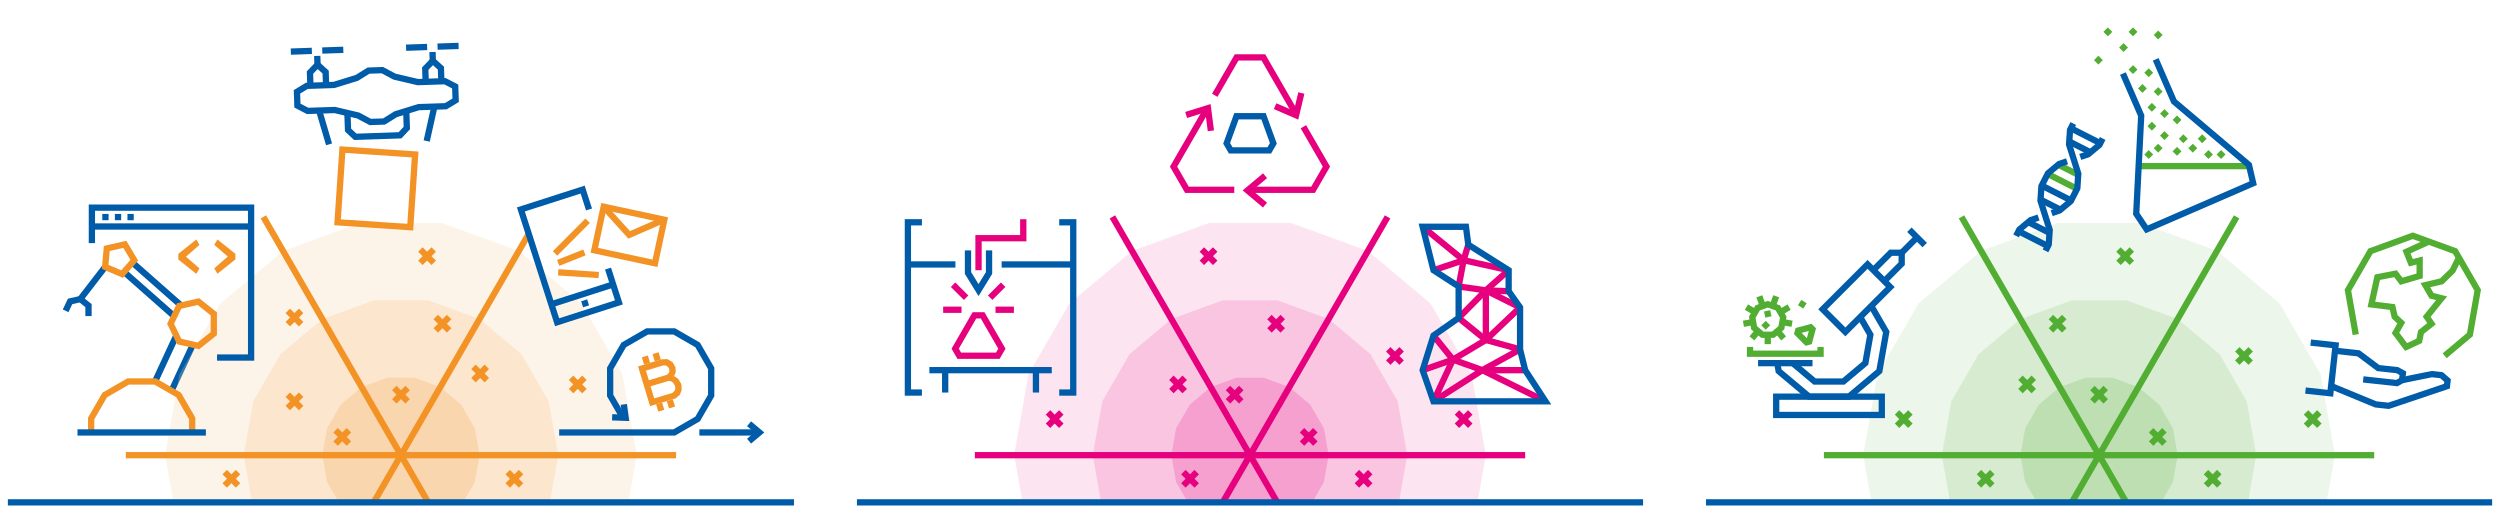 <?xml version="1.0" encoding="UTF-8"?> <!-- Generator: Adobe Illustrator 24.2.3, SVG Export Plug-In . SVG Version: 6.00 Build 0) --> <svg xmlns="http://www.w3.org/2000/svg" xmlns:xlink="http://www.w3.org/1999/xlink" version="1.1" id="Ebene_1" x="0px" y="0px" viewBox="0 0 795 165" style="enable-background:new 0 0 795 165;" xml:space="preserve"> <style type="text/css"> .st0{opacity:0.25;fill:#FAD4A8;} .st1{opacity:0.25;fill:#BADFAD;} .st2{opacity:0.25;fill:#97CE84;} .st3{opacity:0.25;fill:#F8BE7C;} .st4{opacity:0.25;fill:#F5A951;} .st5{opacity:0.25;fill:#75BE5B;} .st6{fill:none;stroke:#52AE32;stroke-width:2;stroke-miterlimit:10;} .st7{fill:none;stroke:#E6007E;stroke-width:2;stroke-miterlimit:10;} .st8{fill:none;stroke:#F39325;stroke-width:2;stroke-miterlimit:10;} .st9{opacity:0.25;fill:#F599CB;} .st10{opacity:0.25;fill:#F066B2;} .st11{opacity:0.25;fill:#EB3398;} .st12{fill:none;stroke:#005CA9;stroke-width:2.141;stroke-miterlimit:10;} .st13{fill:#D9D9D9;} .st14{fill:#FFFFFF;} .st15{fill:#005CA9;} .st16{fill:#0075BF;} .st17{fill:#337DBA;} .st18{fill:none;stroke:#000000;stroke-miterlimit:10;} .st19{fill:#FFFFFF;stroke:#C5D8EB;stroke-width:4;stroke-miterlimit:10;} .st20{fill:none;stroke:#C5D8EB;stroke-width:2;stroke-miterlimit:10;} .st21{fill:none;stroke:#C5D8EB;stroke-width:3;stroke-miterlimit:10;} .st22{fill:#FFFFFF;stroke:#005CA9;stroke-width:4;stroke-miterlimit:10;} .st23{fill:#FFB27D;} .st24{fill:#1C468A;} .st25{fill:#C65447;} .st26{fill:#163560;} .st27{fill:#33865F;} .st28{fill:#F4A269;} .st29{fill:#006837;} .st30{fill:#599DAD;} .st31{fill:#ED975D;} .st32{fill:#80BDCC;} .st33{fill:#E7F1FD;} .st34{fill:#00457F;} .st35{fill:#5F9AA8;} .st36{fill:#2C3A64;} .st37{fill:#ED985F;} .st38{fill:#47737E;} .st39{fill:#CADFFD;} .st40{fill:#F599CB;} .st41{fill:#E6007E;} .st42{fill:#2A4E96;} .st43{fill:#D9935C;} .st44{fill:#CB7D45;} .st45{fill:#233862;} .st46{fill:#770046;} .st47{fill:#4F002F;} .st48{fill:#E9F3FE;} .st49{fill:#BED4F4;} .st50{fill:#AFCDFB;} .st51{fill:#FFA412;} .st52{fill:#E27F2B;} .st53{fill:#669DCB;} .st54{fill:#FCECDB;} .st55{fill:#F99746;} .st56{fill:#F9E5D1;} .st57{fill:#EFCBAB;} .st58{fill:#E2915A;} .st59{fill:#545452;} .st60{fill:#656563;} .st61{fill:#D04339;} .st62{fill:#747573;} .st63{fill:#D9E9F9;} .st64{fill:#BADFAD;} .st65{fill:#52AE32;} .st66{fill:#97CE84;} .st67{fill:#75BE5B;} .st68{fill:#99BEDD;} .st69{fill:#FFFFFF;stroke:#005CA9;stroke-miterlimit:10;} .st70{fill:#FCD921;} .st71{clip-path:url(#SVGID_2_);fill:#FFFFFF;} .st72{clip-path:url(#SVGID_4_);fill:#FFFFFF;} .st73{clip-path:url(#SVGID_6_);fill:#FFFFFF;} .st74{fill:#FF00FF;} .st75{clip-path:url(#SVGID_8_);fill:#FFFFFF;} .st76{clip-path:url(#SVGID_10_);fill:#FFFFFF;} .st77{clip-path:url(#SVGID_12_);fill:#FFFFFF;} .st78{clip-path:url(#SVGID_14_);fill:#FFFFFF;} .st79{clip-path:url(#SVGID_16_);fill:#FFFFFF;} .st80{clip-path:url(#SVGID_18_);fill:#FFFFFF;} .st81{clip-path:url(#SVGID_20_);fill:#FFFFFF;} .st82{clip-path:url(#SVGID_22_);fill:#FFFFFF;} .st83{clip-path:url(#SVGID_24_);fill:#FFFFFF;} .st84{fill:none;stroke:#FFFFFF;stroke-width:0.138;stroke-miterlimit:10;} .st85{clip-path:url(#SVGID_26_);} .st86{clip-path:url(#SVGID_30_);} .st87{clip-path:url(#SVGID_34_);} .st88{fill:none;stroke:#B3B3B3;stroke-linecap:round;stroke-linejoin:round;} .st89{fill:#B3B3B3;} .st90{clip-path:url(#SVGID_38_);fill:#FFFFFF;} .st91{clip-path:url(#SVGID_40_);fill:#FFFFFF;} .st92{clip-path:url(#SVGID_42_);fill:#FFFFFF;} .st93{clip-path:url(#SVGID_44_);fill:#FFFFFF;} .st94{clip-path:url(#SVGID_46_);fill:#FFFFFF;} .st95{clip-path:url(#SVGID_48_);fill:#FFFFFF;} .st96{clip-path:url(#SVGID_50_);fill:#FFFFFF;} .st97{clip-path:url(#SVGID_52_);fill:#FFFFFF;} .st98{clip-path:url(#SVGID_54_);fill:#FFFFFF;} .st99{fill:#00FF00;} .st100{clip-path:url(#SVGID_56_);fill:#FFFFFF;} .st101{clip-path:url(#SVGID_58_);fill:#FFFFFF;} .st102{clip-path:url(#SVGID_60_);fill:#FFFFFF;} .st103{fill:#FF0000;} .st104{fill:none;stroke:#005CA9;stroke-width:2;stroke-miterlimit:10;} .st105{fill:none;stroke:#FF0000;stroke-miterlimit:10;} .st106{opacity:0.75;fill:#FFFFFF;} .st107{fill:#00FFFF;} .st108{fill:#0000FF;} .st109{fill:none;stroke:#3C3C3B;stroke-miterlimit:10;} .st110{clip-path:url(#SVGID_62_);} .st111{clip-path:url(#SVGID_64_);} .st112{clip-path:url(#SVGID_62_);fill:none;stroke:#1D1D1B;stroke-width:2.12;} .st113{fill:none;stroke:#000000;stroke-linecap:round;stroke-linejoin:round;stroke-miterlimit:10;} .st114{fill:none;stroke:#000000;stroke-width:0.25;stroke-miterlimit:10;} .st115{clip-path:url(#SVGID_68_);} .st116{fill:#FCEE21;} .st117{fill:#171717;} .st118{fill:#8B8B8B;} .st119{fill:#343434;} .st120{fill:#565656;} .st121{fill:none;stroke:#3C3C3B;stroke-width:0.36;stroke-miterlimit:10;} .st122{fill:none;stroke:#FFFFFF;stroke-width:0.25;stroke-miterlimit:10;} .st123{fill:none;stroke:#0000FF;stroke-width:0.25;stroke-miterlimit:10;} .st124{clip-path:url(#SVGID_70_);} .st125{clip-path:url(#SVGID_74_);} .st126{clip-path:url(#SVGID_78_);} .st127{fill:none;stroke:#B3B3B3;stroke-linecap:round;stroke-linejoin:round;stroke-miterlimit:10;} .st128{fill:none;stroke:#FF0000;stroke-linecap:round;stroke-linejoin:round;} .st129{fill:none;stroke:#00FF00;stroke-linecap:round;stroke-linejoin:round;stroke-miterlimit:10;} .st130{fill:none;stroke:#FCD921;stroke-miterlimit:10;} .st131{fill:none;stroke:#00FFFF;stroke-miterlimit:10;} .st132{fill:none;stroke:#0000FF;stroke-miterlimit:10;} .st133{fill:none;stroke:#0000FF;stroke-width:1.034;stroke-miterlimit:10;} .st134{fill:#F39325;} .st135{clip-path:url(#SVGID_84_);} .st136{clip-path:url(#SVGID_88_);} .st137{clip-path:url(#SVGID_92_);} .st138{fill:none;stroke:#FF0000;stroke-linecap:round;stroke-linejoin:round;stroke-miterlimit:10;} .st139{fill:#3E8326;} .st140{fill:#295719;} .st141{fill:#7A4A13;} .st142{fill:#B66E1C;} .st143{fill:#F5A951;} .st144{fill:#F8BE7C;} .st145{fill:#FAD4A8;} .st146{fill:#73003F;} .st147{fill:#AD005F;} .st148{fill:#EB3398;} .st149{fill:#F066B2;} .st150{fill:#002E55;} .st151{fill:#0069B4;} .st152{fill:#0080C9;} .st153{fill:#008BD2;} .st154{fill:#0095DB;} .st155{clip-path:url(#SVGID_98_);} .st156{fill:#ADB5BE;} .st157{fill:#FCA56B;} .st158{fill:#F7931E;} .st159{opacity:0.25;fill:#99BEDD;} .st160{opacity:0.25;fill:#669DCB;} .st161{opacity:0.25;fill:#337DBA;} .st162{fill:none;stroke:#005CA9;stroke-miterlimit:10;} .st163{fill:none;stroke:#005CA9;stroke-width:4;stroke-miterlimit:10;} .st164{fill:none;stroke:#005CA9;stroke-width:3;stroke-miterlimit:10;} .st165{fill:none;stroke:#E6007E;stroke-width:2;stroke-linejoin:bevel;stroke-miterlimit:10;} .st166{fill:#FFFFFF;stroke:#005CA9;stroke-width:2;stroke-miterlimit:10;} .st167{clip-path:url(#SVGID_100_);fill:#FFFFFF;} .st168{clip-path:url(#SVGID_102_);fill:#FFFFFF;} .st169{clip-path:url(#SVGID_104_);fill:#FFFFFF;} .st170{clip-path:url(#SVGID_106_);fill:#FFFFFF;} .st171{clip-path:url(#SVGID_108_);fill:#FFFFFF;} .st172{clip-path:url(#SVGID_110_);fill:#FFFFFF;} .st173{clip-path:url(#SVGID_112_);fill:#FFFFFF;} .st174{clip-path:url(#SVGID_114_);fill:#FFFFFF;} .st175{clip-path:url(#SVGID_116_);fill:#FFFFFF;} .st176{clip-path:url(#SVGID_118_);fill:#FFFFFF;} .st177{clip-path:url(#SVGID_120_);fill:#FFFFFF;} .st178{clip-path:url(#SVGID_122_);fill:#FFFFFF;} .st179{fill:none;stroke:#000000;stroke-width:0.5;stroke-miterlimit:10;} .st180{fill:none;stroke:#00FFFF;stroke-width:0.25;stroke-linecap:round;stroke-linejoin:round;stroke-miterlimit:10;} .st181{fill:none;stroke:#000000;stroke-width:0.5;stroke-linecap:round;stroke-linejoin:round;stroke-miterlimit:10;} .st182{fill:none;stroke:#F39325;stroke-miterlimit:10;} .st183{fill:none;stroke:#52AE32;stroke-miterlimit:10;} .st184{fill:none;stroke:#E6007E;stroke-miterlimit:10;} .st185{fill:none;stroke:#52AE32;stroke-width:0.723;stroke-miterlimit:10;} .st186{fill:none;stroke:#005CA9;stroke-width:0.723;stroke-miterlimit:10;} .st187{fill:none;stroke:#E6007E;stroke-width:0.723;stroke-miterlimit:10;} .st188{fill:none;stroke:#E6007E;stroke-width:0.723;stroke-linejoin:bevel;stroke-miterlimit:10;} .st189{fill:none;stroke:#F39325;stroke-width:0.723;stroke-miterlimit:10;} .st190{fill:none;stroke:#FF00FF;stroke-miterlimit:10;} .st191{clip-path:url(#SVGID_124_);} .st192{fill:url(#SVGID_125_);} .st193{clip-path:url(#SVGID_127_);fill:url(#SVGID_128_);} .st194{fill:none;stroke:#0000FF;stroke-width:3;stroke-miterlimit:10;} .st195{clip-path:url(#SVGID_130_);} .st196{fill:none;stroke:#FFFFFF;stroke-width:5;stroke-miterlimit:10;} .st197{fill:#739AF0;} .st198{fill:#4A75CB;} .st199{fill:#2B478B;} .st200{fill:#5FABB7;} .st201{fill:#EF9E67;} .st202{fill:#A53D38;} .st203{fill:#C45446;} .st204{fill:#912F2F;} .st205{fill:#BC3F3F;} .st206{fill:#ED7D2B;} .st207{fill:#B64C41;} .st208{fill:#27437C;} .st209{fill:#2F5196;} .st210{fill:#EE9849;} .st211{fill:#E58638;} .st212{fill:#FEF6EE;} .st213{fill:#FA9960;} .st214{fill:#E25345;} .st215{fill:#C33F3B;} .st216{fill:#EB8D5A;} .st217{fill:#999999;} .st218{fill:#666666;} .st219{fill:#CCCCCC;} .st220{fill:#D0D6EC;} .st221{fill:#E7B2B6;} .st222{fill:#D98789;} .st223{fill:#DFE5F4;} .st224{opacity:0.4;fill:#555CA5;} .st225{fill:#D35C2B;} .st226{fill:#555CA5;} .st227{fill:#F0D170;} .st228{fill:#C2D8EB;} .st229{fill:#D68D5D;} .st230{fill:#F8FBFF;} .st231{fill:#DEEDFF;} .st232{fill:#D1A586;} .st233{fill:#E5BD9E;} .st234{fill:#DFB697;} .st235{fill:#A0795F;} .st236{fill:#C69D7F;} .st237{fill:#E0B594;} .st238{fill:none;stroke:#FFFFFF;stroke-width:2;stroke-miterlimit:10;} .st239{fill:#00345F;} .st240{fill:#534741;} .st241{fill:#002340;} .st242{fill:#6BB7BF;} .st243{fill:#808080;} .st244{fill:#E49963;} .st245{fill:#603813;} .st246{fill:#B56F40;} .st247{fill:#99592E;} .st248{fill:#1A2A4A;} .st249{fill:#EBF3FA;} .st250{fill:#E2EEF9;} .st251{fill:#C7DDEA;} .st252{fill:#D7E9F2;} .st253{fill:#FFB278;} .st254{fill:#C2D9EF;} .st255{fill:#9ABEDB;} .st256{fill:#D3E3EF;} .st257{fill:#B5453C;} .st258{fill:#9E332E;} .st259{fill:#D86713;} .st260{fill:#F1A34F;} .st261{fill:#E78B37;} .st262{fill:#699DEE;} .st263{fill:#DDE3F2;} .st264{fill:#E37970;} .st265{opacity:0.2;fill:#E37970;} .st266{fill:#B2CEE7;} .st267{fill:#82B378;} .st268{fill:#A8D29F;} .st269{fill:#FFB973;} .st270{fill:#2E3552;} .st271{fill:#AA413E;} .st272{fill:#00689E;} .st273{fill:#CD8A52;} .st274{fill:#004F87;} .st275{fill:none;stroke:#999999;stroke-width:3;stroke-miterlimit:10;} .st276{fill:none;stroke:#FFFFFF;stroke-miterlimit:10;} .st277{fill:#F5F5F5;} .st278{fill:none;stroke:#FF0000;stroke-width:2;stroke-linejoin:round;} .st279{fill:none;stroke:#0000FF;stroke-width:2;stroke-linejoin:round;} .st280{clip-path:url(#SVGID_138_);} .st281{fill:#66AAD7;} .st282{fill:none;stroke:#0071BC;stroke-width:0.743;stroke-miterlimit:10;} .st283{fill:#FFFFFF;stroke:#99BEDD;stroke-width:4;stroke-miterlimit:10;} .st284{fill:none;stroke:#99BEDD;stroke-width:2;stroke-miterlimit:10;} .st285{fill:none;stroke:#99BEDD;stroke-width:3;stroke-miterlimit:10;} .st286{fill:none;stroke:#669DCB;stroke-miterlimit:10;} .st287{fill:#FFFFFF;stroke:#669DCB;stroke-width:2;stroke-miterlimit:10;} .st288{fill:#FFFFFF;stroke:#005CA9;stroke-width:3;stroke-miterlimit:10;} .st289{clip-path:url(#SVGID_140_);} .st290{fill:none;stroke:#0069B3;stroke-width:2;stroke-linecap:round;stroke-linejoin:bevel;stroke-miterlimit:10;} .st291{fill:#0069B3;} .st292{fill:none;stroke:#0069B3;stroke-width:5;stroke-miterlimit:10;} .st293{clip-path:url(#SVGID_142_);fill:none;stroke:#0069B3;stroke-width:5;stroke-miterlimit:10;} .st294{fill:none;stroke:#C5D8EB;stroke-width:4;stroke-miterlimit:10;} .st295{fill:none;stroke:#005CA9;stroke-width:2;stroke-linecap:square;stroke-miterlimit:10;} .st296{fill:none;stroke:#005CA9;stroke-width:2;stroke-linecap:square;stroke-miterlimit:10;stroke-dasharray:2.204,4.408;} .st297{fill:#C48C66;} .st298{fill:#AD7A58;} .st299{clip-path:url(#SVGID_144_);fill:none;stroke:#D9D9D9;stroke-width:4;stroke-miterlimit:10;} .st300{fill:none;stroke:#085DA9;stroke-miterlimit:10;} .st301{fill:none;stroke:#D9D9D9;stroke-miterlimit:10;} .st302{fill:#213F7A;} .st303{fill:#B0D0FF;} .st304{fill:#FFD1B1;} .st305{fill:#EEBD9C;} .st306{fill:#98BAF4;} .st307{fill:#E8945B;} .st308{fill:#EBF3FF;} .st309{fill:#D4D9E0;} .st310{fill:#0D1B3E;} .st311{fill:#B96E16;} .st312{fill:#22407A;} .st313{fill:#728BB7;} .st314{fill:#4D4D4D;} .st315{fill:#B27246;} .st316{fill:#573A0C;} .st317{fill:#865634;} .st318{fill:#0A152F;} .st319{fill:#FFC783;} .st320{opacity:0.5;fill:#BF9562;} .st321{fill:none;stroke:#F39325;stroke-width:1.438;stroke-miterlimit:10;} .st322{fill:none;stroke:#005CA9;stroke-width:9.468;stroke-miterlimit:10;} </style> <g> <line class="st6" x1="680.09" y1="52.83" x2="715.16" y2="52.83"></line> <polyline class="st1" points="739.86,159.75 742.5,144.75 737.98,119.1 724.95,96.54 705,79.8 680.52,70.89 654.48,70.89 630,79.8 610.05,96.54 597.02,119.1 592.5,144.75 595.14,159.75 "></polyline> <polyline class="st2" points="714.86,159.75 717.5,144.75 714.48,127.65 705.8,112.61 692.5,101.45 676.18,95.51 658.82,95.51 642.5,101.45 629.2,112.61 620.52,127.65 617.5,144.75 620.14,159.75 "></polyline> <polyline class="st5" points="687.27,159.75 690.99,153.3 692.5,144.75 690.99,136.2 686.65,128.68 680,123.1 671.84,120.13 663.16,120.13 655,123.1 648.35,128.68 644.01,136.2 642.5,144.75 644.01,153.3 647.73,159.75 "></polyline> <g> <line class="st6" x1="676.16" y1="159.75" x2="623.75" y2="68.97"></line> </g> <g> <line class="st6" x1="711.25" y1="68.97" x2="658.84" y2="159.75"></line> </g> <g> <line class="st6" x1="580" y1="144.75" x2="755" y2="144.75"></line> </g> <g> <line class="st104" x1="542.5" y1="159.75" x2="792.5" y2="159.75"></line> </g> <g> <line class="st6" x1="603.26" y1="131.15" x2="607.5" y2="135.39"></line> <line class="st6" x1="607.5" y1="131.15" x2="603.26" y2="135.39"></line> </g> <g> <line class="st6" x1="629.31" y1="150.13" x2="633.55" y2="154.37"></line> <line class="st6" x1="633.55" y1="150.13" x2="629.31" y2="154.37"></line> </g> <g> <line class="st6" x1="642.5" y1="120.13" x2="646.74" y2="124.37"></line> <line class="st6" x1="646.74" y1="120.13" x2="642.5" y2="124.37"></line> </g> <g> <line class="st6" x1="665.38" y1="123.39" x2="669.62" y2="127.63"></line> <line class="st6" x1="669.62" y1="123.39" x2="665.38" y2="127.63"></line> </g> <g> <line class="st6" x1="652.19" y1="100.82" x2="656.43" y2="105.07"></line> <line class="st6" x1="656.43" y1="100.82" x2="652.19" y2="105.07"></line> </g> <g> <line class="st6" x1="673.68" y1="79.34" x2="677.92" y2="83.58"></line> <line class="st6" x1="677.92" y1="79.34" x2="673.68" y2="83.58"></line> </g> <g> <line class="st6" x1="711.46" y1="111.08" x2="715.71" y2="115.32"></line> <line class="st6" x1="715.71" y1="111.08" x2="711.46" y2="115.32"></line> </g> <g> <line class="st6" x1="733.31" y1="131.15" x2="737.55" y2="135.39"></line> <line class="st6" x1="737.55" y1="131.15" x2="733.31" y2="135.39"></line> </g> <g> <line class="st6" x1="684.04" y1="136.82" x2="688.29" y2="141.06"></line> <line class="st6" x1="688.29" y1="136.82" x2="684.04" y2="141.06"></line> </g> <g> <line class="st6" x1="701.5" y1="150.13" x2="705.74" y2="154.37"></line> <line class="st6" x1="705.74" y1="150.13" x2="701.5" y2="154.37"></line> </g> <g> <line class="st6" x1="651.15" y1="55.3" x2="660.5" y2="60.06"></line> <line class="st6" x1="654.54" y1="52.37" x2="660.88" y2="55.59"></line> <polyline class="st104" points="661.52,49.9 664.06,49.04 667.62,46.06 668.65,44.04 "></polyline> <polyline class="st104" points="650.47,79.78 651.5,77.75 651.81,73.12 648.87,63.81 649.18,59.18 651.24,55.13 654.8,52.15 657.33,51.3 "></polyline> <polyline class="st104" points="652.43,67.77 654.97,66.91 658.53,63.93 660.59,59.88 660.9,55.25 657.96,45.94 658.27,41.31 659.3,39.28 "></polyline> <polyline class="st104" points="641.12,75.03 642.15,73 645.71,70.02 648.25,69.17 "></polyline> <line class="st104" x1="641.89" y1="73.52" x2="651.24" y2="78.27"></line> <line class="st104" x1="644.99" y1="70.63" x2="651.75" y2="74.06"></line> <line class="st104" x1="649.27" y1="59.01" x2="658.62" y2="63.76"></line> <line class="st104" x1="648.89" y1="63.48" x2="655.23" y2="66.7"></line> <line class="st104" x1="658.53" y1="40.79" x2="667.88" y2="45.54"></line> <line class="st104" x1="658.02" y1="45" x2="664.78" y2="48.44"></line> </g> <polyline class="st104" points="685.51,18.87 691.32,32.27 715.16,52.44 716.51,58.26 682.64,72.94 679.32,67.97 680.9,36.79 675.09,23.39 "></polyline> <line class="st6" x1="699.59" y1="43.42" x2="701" y2="44.83"></line> <line class="st6" x1="696.59" y1="46.42" x2="698" y2="47.83"></line> <line class="st6" x1="701.59" y1="48.42" x2="703" y2="49.83"></line> <line class="st6" x1="705.59" y1="48.42" x2="707" y2="49.83"></line> <line class="st6" x1="693.59" y1="43.42" x2="695" y2="44.83"></line> <line class="st6" x1="691.59" y1="47.42" x2="693" y2="48.83"></line> <line class="st6" x1="687.59" y1="42.42" x2="689" y2="43.83"></line> <line class="st6" x1="685.59" y1="46.42" x2="687" y2="47.83"></line> <line class="st6" x1="682.59" y1="48.42" x2="684" y2="49.83"></line> <line class="st6" x1="683.59" y1="39.42" x2="685" y2="40.83"></line> <line class="st6" x1="691.59" y1="37.42" x2="693" y2="38.83"></line> <line class="st6" x1="687.59" y1="35.42" x2="689" y2="36.83"></line> <line class="st6" x1="683.59" y1="33.42" x2="685" y2="34.83"></line> <line class="st6" x1="685.59" y1="28.42" x2="687" y2="29.83"></line> <line class="st6" x1="680.59" y1="27.42" x2="682" y2="28.83"></line> <line class="st6" x1="682.59" y1="22.42" x2="684" y2="23.83"></line> <line class="st6" x1="677.59" y1="21.42" x2="679" y2="22.83"></line> <line class="st6" x1="674.59" y1="14.42" x2="676" y2="15.83"></line> <line class="st6" x1="677.59" y1="9.42" x2="679" y2="10.83"></line> <line class="st6" x1="669.59" y1="9.42" x2="671" y2="10.83"></line> <line class="st6" x1="685.59" y1="10.42" x2="687" y2="11.83"></line> <line class="st6" x1="666.59" y1="18.42" x2="668" y2="19.83"></line> <g> <polyline class="st6" points="777.4,113.13 785.42,106.4 787.91,92.29 780.74,79.87 767.27,74.97 753.81,79.87 746.64,92.29 749.13,106.4 "></polyline> <polyline class="st6" points="772.35,76.82 765.26,80.06 766.66,83.55 769.45,82.85 769.45,87.74 763.6,89.46 761.78,87.04 756,88.16 754.1,96.81 760.8,97.64 761.5,100.71 763.6,102.67 761.78,105.88 765.13,110.34 769.31,108.39 769.87,105.6 773.22,102.95 771.68,100.71 776.43,94.85 773.22,94.05 771.26,90.67 776.43,89.46 779.92,86.06 781.95,81.97 "></polyline> <polyline class="st104" points="734.8,108.95 742.72,109.82 741.05,125.06 733.14,124.2 "></polyline> <polyline class="st104" points="742.53,111.54 750.01,112.36 756.28,117.05 762.33,117.71 764.11,118.69 763.87,120.89 762.21,121.82 751.5,120.65 "></polyline> <polyline class="st104" points="763.87,120.89 773.32,118.97 776.4,119.31 778.33,120.99 778.13,122.8 759.58,129.05 755.46,128.6 741.31,122.76 "></polyline> </g> <g> <line class="st104" x1="559.07" y1="115.48" x2="576.38" y2="115.48"></line> <polyline class="st6" points="556.51,110.32 556.51,112.48 578.94,112.48 578.94,110.32 "></polyline> <rect x="564.83" y="126.14" class="st104" width="33.58" height="5.82"></rect> <rect x="585.31" y="84.79" transform="matrix(0.707 0.707 -0.707 0.707 240.021 -389.693)" class="st104" width="10.2" height="20.19"></rect> <polyline class="st104" points="565.17,115.48 565.61,118.01 575.3,126.14 587.94,126.14 597.63,118.01 599.83,105.56 595.11,97.39 "></polyline> <polyline class="st104" points="570.05,115.45 577.05,121.33 586.19,121.33 593.19,115.45 594.78,106.45 591.63,100.98 "></polyline> <polyline class="st104" points="599.2,89.4 604.74,83.86 604.74,80.37 601.25,80.37 595.71,85.91 "></polyline> <line class="st104" x1="604.74" y1="80.37" x2="609.62" y2="75.49"></line> <line class="st104" x1="612.06" y1="77.93" x2="607.18" y2="73.05"></line> </g> <g> <g> <line class="st6" x1="565.26" y1="105.31" x2="567.19" y2="107.61"></line> <line class="st6" x1="566.92" y1="102.43" x2="569.87" y2="102.96"></line> <line class="st6" x1="559.03" y1="105.31" x2="557.1" y2="107.61"></line> <line class="st6" x1="557.37" y1="102.43" x2="554.41" y2="102.96"></line> <line class="st6" x1="557.94" y1="99.17" x2="555.35" y2="97.67"></line> <line class="st6" x1="560.49" y1="97.04" x2="559.46" y2="94.22"></line> <line class="st6" x1="563.8" y1="97.04" x2="564.83" y2="94.22"></line> <line class="st6" x1="566.34" y1="99.17" x2="568.94" y2="97.67"></line> <line class="st6" x1="562.14" y1="106.44" x2="562.14" y2="109.44"></line> </g> <polygon class="st6" points="562.14,96.74 558.93,97.91 557.22,100.87 557.81,104.24 560.43,106.44 563.85,106.44 566.47,104.24 567.07,100.87 565.36,97.91 "></polygon> <line class="st6" x1="560.79" y1="102.73" x2="562.2" y2="104.15"></line> <line class="st6" x1="561.17" y1="100.03" x2="563.12" y2="99.59"></line> </g> <polygon class="st6" points="574.48,108.85 571.59,105.96 571.82,105.12 575.76,104.06 576.38,104.68 575.32,108.62 "></polygon> <line class="st6" x1="572.29" y1="96.21" x2="573.98" y2="97.28"></line> </g> <g> <polyline class="st9" points="469.86,159.75 472.5,144.75 467.98,119.1 454.95,96.54 435,79.8 410.52,70.89 384.48,70.89 360,79.8 340.05,96.54 327.02,119.1 322.5,144.75 325.14,159.75 "></polyline> <polyline class="st10" points="444.86,159.75 447.5,144.75 444.48,127.65 435.8,112.61 422.5,101.45 406.18,95.51 388.82,95.51 372.5,101.45 359.2,112.61 350.52,127.65 347.5,144.75 350.14,159.75 "></polyline> <polyline class="st11" points="417.27,159.75 420.99,153.3 422.5,144.75 420.99,136.2 416.65,128.68 410,123.1 401.84,120.13 393.16,120.13 385,123.1 378.35,128.68 374.01,136.2 372.5,144.75 374.01,153.3 377.73,159.75 "></polyline> <g> <line class="st7" x1="406.16" y1="159.75" x2="353.75" y2="68.97"></line> </g> <g> <line class="st7" x1="441.25" y1="68.97" x2="388.84" y2="159.75"></line> </g> <g> <line class="st7" x1="310" y1="144.75" x2="485" y2="144.75"></line> </g> <g> <line class="st104" x1="272.5" y1="159.75" x2="522.5" y2="159.75"></line> </g> <g> <line class="st7" x1="333.26" y1="131.15" x2="337.5" y2="135.39"></line> <line class="st7" x1="337.5" y1="131.15" x2="333.26" y2="135.39"></line> </g> <g> <line class="st7" x1="376.31" y1="150.13" x2="380.55" y2="154.37"></line> <line class="st7" x1="380.55" y1="150.13" x2="376.31" y2="154.37"></line> </g> <g> <line class="st7" x1="372.5" y1="120.13" x2="376.74" y2="124.37"></line> <line class="st7" x1="376.74" y1="120.13" x2="372.5" y2="124.37"></line> </g> <g> <line class="st7" x1="394.73" y1="123.39" x2="390.49" y2="127.63"></line> <line class="st7" x1="390.49" y1="123.39" x2="394.73" y2="127.63"></line> </g> <g> <line class="st7" x1="407.92" y1="100.82" x2="403.68" y2="105.07"></line> <line class="st7" x1="403.68" y1="100.82" x2="407.92" y2="105.07"></line> </g> <g> <line class="st7" x1="386.43" y1="79.34" x2="382.19" y2="83.58"></line> <line class="st7" x1="382.19" y1="79.34" x2="386.43" y2="83.58"></line> </g> <g> <line class="st7" x1="441.46" y1="111.08" x2="445.71" y2="115.32"></line> <line class="st7" x1="445.71" y1="111.08" x2="441.46" y2="115.32"></line> </g> <g> <line class="st7" x1="463.31" y1="131.15" x2="467.55" y2="135.39"></line> <line class="st7" x1="467.55" y1="131.15" x2="463.31" y2="135.39"></line> </g> <g> <line class="st7" x1="414.04" y1="136.82" x2="418.29" y2="141.06"></line> <line class="st7" x1="418.29" y1="136.82" x2="414.04" y2="141.06"></line> </g> <g> <line class="st7" x1="431.5" y1="150.13" x2="435.74" y2="154.37"></line> <line class="st7" x1="435.74" y1="150.13" x2="431.5" y2="154.37"></line> </g> <g> <line class="st104" x1="288.71" y1="84.1" x2="303.82" y2="84.1"></line> <line class="st104" x1="295.54" y1="117.71" x2="334.46" y2="117.71"></line> <line class="st104" x1="300.57" y1="124.83" x2="300.57" y2="117.71"></line> <line class="st104" x1="341.29" y1="84.1" x2="318.52" y2="84.1"></line> <line class="st104" x1="329.43" y1="124.83" x2="329.43" y2="117.71"></line> <polyline class="st104" points="293.17,124.83 288.71,124.83 288.71,70.69 293.17,70.69 "></polyline> <polyline class="st104" points="336.83,70.69 341.29,70.69 341.29,124.83 336.83,124.83 "></polyline> <polyline class="st104" points="314.52,79.62 314.52,86.81 311.17,92.25 307.82,86.81 307.82,79.62 "></polyline> <polyline class="st7" points="325.4,69.71 325.4,75.75 311.17,75.75 311.17,85.93 "></polyline> <polygon class="st7" points="317.3,113.13 305.05,113.13 303.75,110.88 309.87,100.27 312.47,100.27 318.6,110.88 "></polygon> <g> <line class="st7" x1="299.92" y1="98.5" x2="305.76" y2="98.5"></line> <line class="st7" x1="303.08" y1="90.54" x2="307.22" y2="94.67"></line> <line class="st7" x1="319" y1="90.54" x2="314.87" y2="94.67"></line> <line class="st7" x1="322.42" y1="98.5" x2="316.58" y2="98.5"></line> </g> </g> <polyline class="st165" points="452.4,117.71 462.03,114.36 471.38,117.71 483.38,111.1 472.5,108.11 463.85,101.1 472.5,92.34 479.75,85.93 465.43,82.75 455.85,85.93 "></polyline> <line class="st165" x1="463.85" y1="91.1" x2="465.43" y2="82.75"></line> <line class="st165" x1="472.5" y1="92.34" x2="463.85" y2="91.1"></line> <line class="st165" x1="472.5" y1="108.11" x2="472.5" y2="92.34"></line> <line class="st165" x1="479.75" y1="92.61" x2="472.5" y2="92.34"></line> <line class="st165" x1="483.38" y1="97.76" x2="472.5" y2="92.34"></line> <line class="st165" x1="472.5" y1="108.11" x2="483.38" y2="97.76"></line> <line class="st165" x1="471.38" y1="117.71" x2="485" y2="117.71"></line> <line class="st165" x1="462.03" y1="114.36" x2="455.85" y2="127.63"></line> <line class="st165" x1="455.85" y1="106.7" x2="462.03" y2="114.36"></line> <line class="st165" x1="472.5" y1="108.11" x2="462.03" y2="114.36"></line> <line class="st165" x1="465.43" y1="82.75" x2="452.4" y2="72.11"></line> <line class="st165" x1="466.92" y1="77.82" x2="465.43" y2="82.75"></line> <line class="st165" x1="491.47" y1="127.63" x2="471.38" y2="117.71"></line> <line class="st165" x1="455.85" y1="127.63" x2="471.38" y2="117.71"></line> <polygon class="st104" points="452.4,72.11 455.85,85.93 463.85,91.1 463.85,101.1 455.85,106.7 452.4,117.71 455.85,127.63 491.47,127.63 485,117.71 483.38,111.1 483.38,97.76 479.75,92.61 479.75,85.93 466.92,77.82 466.17,72.11 "></polygon> <g> <polyline class="st7" points="392.5,60.35 377.44,60.35 373.19,52.99 383.41,35.3 "></polyline> <polyline class="st7" points="414.48,40.3 421.81,52.99 417.56,60.35 397.5,60.35 "></polyline> <polyline class="st7" points="386.29,30.3 393.25,18.25 401.75,18.25 411.6,35.3 "></polyline> </g> <polyline class="st7" points="402.27,65.22 396.71,60.54 402.29,55.88 "></polyline> <polyline class="st7" points="377.19,36.56 384.13,34.39 385.06,41.6 "></polyline> <polyline class="st7" points="413.83,29.58 412.15,36.65 405.48,33.76 "></polyline> <polygon class="st104" points="403.63,47.82 391.37,47.82 390.07,45.58 393.2,36.96 401.8,36.96 404.93,45.58 "></polygon> </g> <g> <line class="st104" x1="33.44" y1="84.86" x2="25.54" y2="95.11"></line> <line class="st104" x1="42.08" y1="83.47" x2="57.59" y2="97.16"></line> <line class="st104" x1="55.4" y1="100.56" x2="39.45" y2="86.48"></line> <line class="st104" x1="61.35" y1="109.59" x2="54.53" y2="124.29"></line> <line class="st104" x1="49.31" y1="121.29" x2="56.07" y2="106.71"></line> <polyline class="st104" points="28.14,100.5 28.14,97.18 25.54,95.11 22.3,95.85 20.86,98.84 "></polyline> <polyline class="st0" points="55.14,159.75 52.5,144.75 57.02,119.1 70.05,96.54 90,79.8 114.48,70.89 140.52,70.89 165,79.8 184.95,96.54 197.98,119.1 202.5,144.75 199.86,159.75 "></polyline> <polyline class="st3" points="174.86,159.75 177.5,144.75 174.48,127.65 165.8,112.61 152.5,101.45 136.18,95.51 118.82,95.51 102.5,101.45 89.2,112.61 80.52,127.65 77.5,144.75 80.14,159.75 "></polyline> <polyline class="st4" points="147.27,159.75 150.99,153.3 152.5,144.75 150.99,136.2 146.65,128.68 140,123.1 131.84,120.13 123.16,120.13 115,123.1 108.35,128.68 104.01,136.2 102.5,144.75 104.01,153.3 107.73,159.75 "></polyline> <g> <line class="st8" x1="136.16" y1="159.75" x2="83.75" y2="68.97"></line> </g> <g> <line class="st8" x1="168.13" y1="74.37" x2="118.84" y2="159.75"></line> </g> <g> <line class="st8" x1="40" y1="144.75" x2="215" y2="144.75"></line> </g> <g> <line class="st8" x1="181.6" y1="120.13" x2="185.85" y2="124.37"></line> <line class="st8" x1="185.85" y1="120.13" x2="181.6" y2="124.37"></line> </g> <g> <line class="st8" x1="150.56" y1="116.65" x2="154.8" y2="120.89"></line> <line class="st8" x1="154.8" y1="116.65" x2="150.56" y2="120.89"></line> </g> <g> <line class="st8" x1="165.69" y1="150.13" x2="161.45" y2="154.37"></line> <line class="st8" x1="161.45" y1="150.13" x2="165.69" y2="154.37"></line> </g> <g> <line class="st8" x1="75.69" y1="150.13" x2="71.45" y2="154.37"></line> <line class="st8" x1="71.45" y1="150.13" x2="75.69" y2="154.37"></line> </g> <g> <line class="st8" x1="91.52" y1="125.51" x2="95.76" y2="129.75"></line> <line class="st8" x1="95.76" y1="125.51" x2="91.52" y2="129.75"></line> </g> <g> <line class="st8" x1="125.38" y1="123.39" x2="129.62" y2="127.63"></line> <line class="st8" x1="129.62" y1="123.39" x2="125.38" y2="127.63"></line> </g> <g> <line class="st8" x1="142.81" y1="100.82" x2="138.57" y2="105.07"></line> <line class="st8" x1="138.57" y1="100.82" x2="142.81" y2="105.07"></line> </g> <g> <line class="st8" x1="133.68" y1="79.34" x2="137.92" y2="83.58"></line> <line class="st8" x1="137.92" y1="79.34" x2="133.68" y2="83.58"></line> </g> <g> <line class="st8" x1="95.76" y1="98.85" x2="91.52" y2="103.09"></line> <line class="st8" x1="91.52" y1="98.85" x2="95.76" y2="103.09"></line> </g> <g> <line class="st8" x1="110.96" y1="136.82" x2="106.71" y2="141.06"></line> <line class="st8" x1="106.71" y1="136.82" x2="110.96" y2="141.06"></line> </g> <g> <line class="st104" x1="252.5" y1="159.75" x2="2.5" y2="159.75"></line> </g> <g> <line class="st104" x1="92.48" y1="16.41" x2="99.17" y2="16.18"></line> <line class="st104" x1="102.48" y1="16.07" x2="109.17" y2="15.84"></line> <line class="st104" x1="100.88" y1="17.78" x2="100.97" y2="20.57"></line> <line class="st104" x1="101.47" y1="35.15" x2="104.64" y2="45.9"></line> <polyline class="st104" points="103.69,27.1 103.55,22.91 100.97,20.57 98.57,23.08 98.71,27.27 "></polyline> <rect x="108.07" y="48.29" transform="matrix(0.998 0.067 -0.067 0.998 4.271 -7.866)" class="st8" width="23.17" height="23.17"></rect> <line class="st104" x1="145.83" y1="14.6" x2="139.14" y2="14.83"></line> <line class="st104" x1="135.83" y1="14.94" x2="129.14" y2="15.17"></line> <line class="st104" x1="137.54" y1="16.54" x2="137.63" y2="19.33"></line> <polygon class="st104" points="125.44,24.36 132.86,26.11 141.5,25.82 144.75,27.5 144.9,31.88 141.77,33.78 133.13,34.07 125.85,36.32 122.13,38.64 117.75,38.79 113.88,36.73 106.47,34.98 97.83,35.27 94.58,33.59 94.43,29.21 97.56,27.3 106.2,27.01 113.48,24.76 117.2,22.45 121.58,22.3 "></polygon> <line class="st104" x1="138.13" y1="33.91" x2="135.69" y2="44.84"></line> <polyline class="st104" points="129.19,35.29 129.37,40.71 127.2,43.03 112.99,43.51 110.67,41.34 110.48,35.93 "></polyline> <polyline class="st104" points="135.37,26.02 135.23,21.83 137.63,19.33 140.21,21.67 140.35,25.85 "></polyline> </g> <g> <polyline class="st8" points="28.99,137.6 28.99,133.07 33.3,125.61 40.75,121.31 49.36,121.31 56.82,125.61 61.12,133.07 61.12,137.37 "></polyline> </g> <polygon class="st8" points="63.09,95.9 56.97,97.3 54.25,102.95 56.97,108.6 63.09,109.99 67.99,106.08 67.99,99.81 "></polygon> <polygon class="st8" points="39.69,77.7 33.96,79.01 33.44,84.86 38.84,87.17 42.71,82.75 "></polygon> <polyline class="st104" points="198.33,133.22 194.03,125.76 194.03,117.15 198.33,109.7 205.79,105.39 214.4,105.39 221.86,109.7 226.16,117.15 226.16,125.76 221.86,133.22 214.4,137.52 177.82,137.52 "></polyline> <line class="st104" x1="241.5" y1="137.52" x2="222.4" y2="137.52"></line> <polyline class="st104" points="198.37,128.6 198.96,132.86 194.66,132.7 "></polyline> <polyline class="st104" points="238.2,134.75 241.5,137.52 238.2,140.29 "></polyline> <g> <g> <path class="st134" d="M202.9,116.53l7.52-2.28l1.84-0.05l1.63,0.98l0.92,1.62l0.07,1.51l-0.39,1.03l-0.3,0.28l0.41,0.09 l1.14,0.84l0.94,1.62l0.1,1.87l-0.61,1.5l-1.28,1.14l-8.18,2.47L202.9,116.53z M212.15,119.16l0.6-0.72l0.1-0.26l-0.02-0.83 l-0.43-0.7l-0.69-0.43l-0.86-0.01l-5.46,1.65l0.93,3.07L212.15,119.16z M213.84,124.93l0.61-0.55l0.28-0.61l-0.05-0.99 l-0.55-0.98l-0.53-0.46l-0.93-0.24l-5.78,1.75l1.16,3.84L213.84,124.93z"></path> </g> <line class="st8" x1="205.77" y1="115.66" x2="205.06" y2="113.34"></line> <line class="st8" x1="209.18" y1="114.63" x2="208.48" y2="112.3"></line> <line class="st8" x1="210.29" y1="130.61" x2="209.59" y2="128.29"></line> <line class="st8" x1="213.71" y1="129.58" x2="213" y2="127.26"></line> </g> <g> <polyline class="st104" points="193.35,85.41 196.81,96.16 177.16,102.47 165.64,66.6 185.28,60.29 187.31,66.61 "></polyline> <line class="st104" x1="175.33" y1="96.76" x2="194.97" y2="90.44"></line> <line class="st104" x1="185.11" y1="96.76" x2="187.02" y2="96.15"></line> </g> <g> <rect x="190.22" y="67.61" transform="matrix(0.978 0.21 -0.21 0.978 20.134 -40.332)" class="st8" width="19.72" height="14.17"></rect> <polyline class="st8" points="191.93,65.7 200.08,74.69 211.21,69.83 "></polyline> </g> <line class="st8" x1="176.5" y1="80.6" x2="186.87" y2="70.19"></line> <line class="st8" x1="190.4" y1="87.46" x2="177.5" y2="86.6"></line> <line class="st8" x1="185.85" y1="80.27" x2="177.5" y2="83.6"></line> <line class="st104" x1="24.64" y1="137.52" x2="65.47" y2="137.52"></line> <g> <polyline class="st104" points="29.22,77.31 29.22,66.03 79.85,66.03 79.85,113.7 69.02,113.7 "></polyline> <line class="st104" x1="79.85" y1="72.03" x2="29.22" y2="72.03"></line> <line class="st104" x1="34.53" y1="69.03" x2="32.53" y2="69.03"></line> <line class="st104" x1="38.53" y1="69.03" x2="36.53" y2="69.03"></line> <line class="st104" x1="42.53" y1="69.03" x2="40.53" y2="69.03"></line> </g> <g> <path class="st134" d="M56.7,82.51v-1.78l5.72-4.57l1.01,1.71l-4.29,3.76l4.29,3.72l-1.01,1.74L56.7,82.51z"></path> <path class="st134" d="M68.13,85.33l4.29-3.74l-4.29-3.74l1.01-1.71l5.72,4.57v1.78l-5.72,4.57L68.13,85.33z"></path> </g> </g> </svg> 